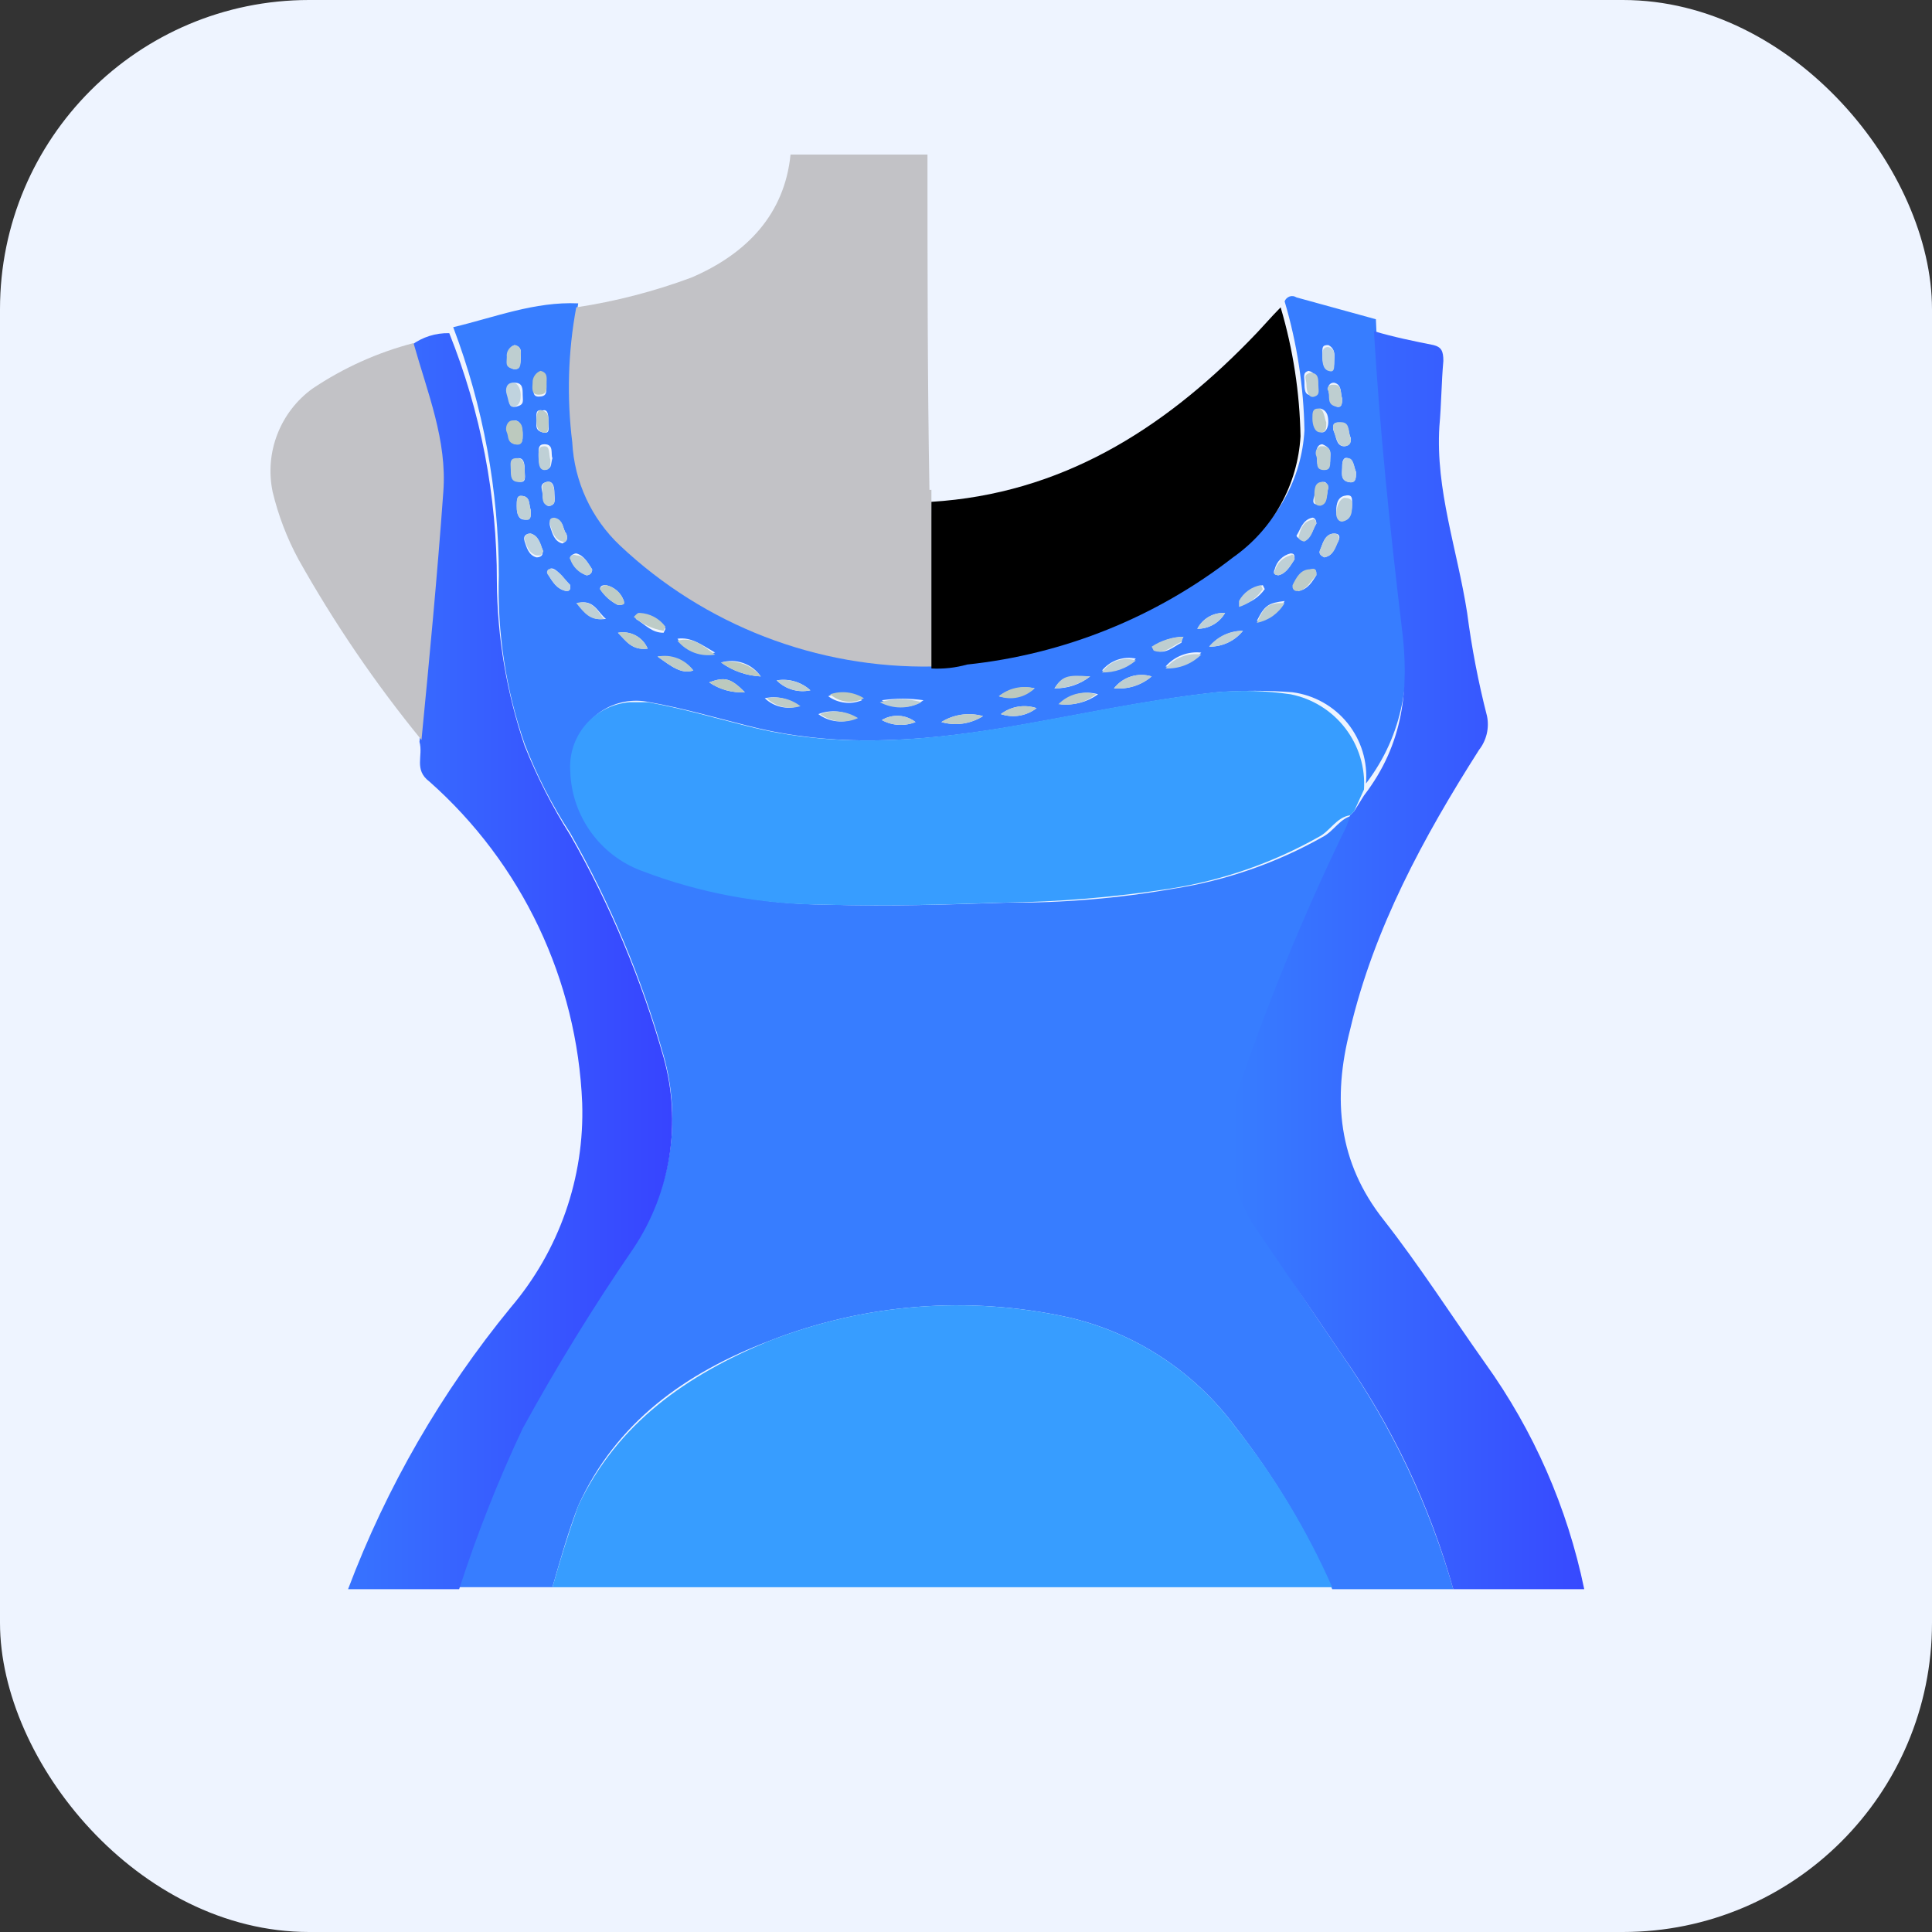 <svg width="50" height="50" viewBox="0 0 50 50" fill="none" xmlns="http://www.w3.org/2000/svg">
<rect x="0" y="0" width="50" height="50" fill="#333333" stroke="none"/>
<g id="Group 46">
<rect id="Rectangle 120" width="50" height="50" rx="8" fill="#EEF4FF"/>
<path id="Vector" d="M13.578 19.252C13.889 20.062 14.285 20.836 14.759 21.562C15.794 23.375 16.604 25.306 17.173 27.314C17.408 28.142 17.462 29.012 17.328 29.863C17.195 30.715 16.88 31.527 16.402 32.244C15.366 33.752 14.406 35.312 13.527 36.917C12.873 38.259 12.324 39.65 11.883 41.076H14.297C14.502 40.357 14.708 39.639 14.964 38.971C15.94 36.814 17.738 35.53 19.894 34.709C22.361 33.738 25.06 33.524 27.648 34.092C29.376 34.491 30.905 35.493 31.962 36.917C32.975 38.209 33.821 39.623 34.478 41.128H37.611C36.992 38.963 36.02 36.916 34.735 35.068C33.965 33.938 33.194 32.809 32.527 31.679C32.21 31.18 32.008 30.617 31.938 30.031C31.866 29.444 31.927 28.849 32.116 28.29C32.872 26.006 33.782 23.775 34.838 21.614C34.915 21.446 34.984 21.275 35.043 21.1C34.684 21.152 34.53 21.511 34.222 21.665C33.028 22.337 31.723 22.789 30.37 23C28.946 23.25 27.502 23.37 26.057 23.36C24.516 23.411 22.924 23.462 21.384 23.411C19.786 23.405 18.203 23.109 16.71 22.538C16.182 22.342 15.725 21.993 15.395 21.536C15.066 21.078 14.88 20.534 14.862 19.971V19.508C14.895 19.289 14.973 19.079 15.091 18.891C15.209 18.704 15.364 18.542 15.547 18.417C15.73 18.292 15.937 18.206 16.155 18.164C16.373 18.122 16.597 18.125 16.813 18.173C17.686 18.327 18.559 18.584 19.381 18.789C21.589 19.354 23.746 19.2 25.954 18.841C27.802 18.533 29.6 18.122 31.5 17.916C32.149 17.865 32.802 17.865 33.451 17.916C34.011 17.99 34.521 18.276 34.875 18.716C35.229 19.156 35.4 19.716 35.351 20.279C36.327 18.995 36.532 17.557 36.327 15.914C36.019 13.397 35.711 10.83 35.608 8.262L33.554 7.697C33.528 7.68 33.498 7.669 33.467 7.664C33.436 7.66 33.404 7.663 33.375 7.673C33.345 7.683 33.318 7.7 33.296 7.722C33.273 7.744 33.256 7.77 33.246 7.8C33.567 8.884 33.739 10.007 33.759 11.138C33.724 11.758 33.549 12.362 33.246 12.905C32.944 13.447 32.522 13.914 32.013 14.27C30.023 15.818 27.64 16.779 25.132 17.044C24.824 17.095 24.516 17.095 24.157 17.146C21.163 17.195 18.269 16.071 16.094 14.014C15.723 13.671 15.423 13.259 15.212 12.801C15 12.343 14.881 11.848 14.862 11.343C14.741 10.18 14.776 9.006 14.964 7.851C13.835 7.8 12.808 8.211 11.729 8.468C12.506 10.519 12.906 12.693 12.91 14.887C12.865 16.37 13.091 17.85 13.578 19.252ZM33.605 15.297C33.503 15.246 33.503 15.195 33.503 15.143C33.657 14.938 33.708 14.733 33.965 14.733C34.068 14.733 34.068 14.784 34.068 14.887C33.965 15.041 33.862 15.246 33.605 15.297ZM34.222 11.189C34.016 11.189 34.016 10.932 34.016 10.83C34.002 10.803 33.995 10.773 33.996 10.743C33.996 10.713 34.005 10.684 34.02 10.658C34.036 10.632 34.058 10.611 34.084 10.596C34.11 10.581 34.14 10.573 34.17 10.573C34.376 10.624 34.376 10.83 34.376 10.932C34.376 11.035 34.324 11.189 34.222 11.189ZM34.427 11.857C34.427 11.96 34.427 12.114 34.273 12.114C34.016 12.114 34.119 11.908 34.068 11.754V11.703C34.068 11.6 34.119 11.497 34.222 11.497C34.478 11.6 34.427 11.754 34.427 11.857ZM34.016 12.833C34.068 12.678 34.016 12.524 34.222 12.473H34.273C34.324 12.473 34.376 12.576 34.376 12.627C34.324 12.781 34.376 12.987 34.17 13.038C33.965 13.089 33.965 12.987 34.016 12.833ZM34.632 14.014C34.53 14.168 34.53 14.373 34.273 14.425C34.17 14.373 34.119 14.322 34.17 14.219C34.222 14.116 34.273 13.808 34.53 13.808C34.684 13.808 34.684 13.911 34.632 14.014ZM34.735 13.449C34.632 13.449 34.581 13.346 34.581 13.243C34.581 13.141 34.581 12.884 34.786 12.833C34.992 12.781 34.992 12.884 34.992 12.987C34.992 13.192 34.992 13.397 34.735 13.449ZM35.095 12.216C35.095 12.37 35.095 12.524 34.889 12.473C34.684 12.422 34.735 12.216 34.735 12.114C34.735 12.011 34.735 11.806 34.889 11.857C35.043 11.908 35.043 12.114 35.095 12.216ZM34.941 11.292C34.955 11.319 34.962 11.348 34.961 11.379C34.96 11.409 34.952 11.438 34.936 11.464C34.921 11.49 34.899 11.511 34.873 11.526C34.846 11.541 34.817 11.549 34.786 11.549C34.581 11.549 34.581 11.292 34.53 11.189C34.478 11.087 34.478 10.932 34.632 10.932C34.941 10.932 34.889 11.189 34.941 11.292ZM34.735 10.316C34.735 10.419 34.735 10.573 34.581 10.522C34.427 10.47 34.427 10.265 34.376 10.111V10.059C34.373 10.039 34.375 10.018 34.382 9.998C34.389 9.978 34.4 9.96 34.415 9.945C34.43 9.93 34.448 9.919 34.468 9.912C34.488 9.905 34.509 9.903 34.53 9.905C34.735 9.957 34.684 10.162 34.735 10.316ZM34.376 8.93C34.581 9.032 34.53 9.238 34.53 9.341C34.53 9.443 34.53 9.597 34.376 9.546C34.222 9.495 34.222 9.289 34.222 9.135C34.222 8.981 34.222 8.93 34.376 8.93ZM33.862 9.597C33.93 9.611 33.99 9.651 34.029 9.709C34.067 9.767 34.081 9.837 34.068 9.905C34.068 10.008 34.17 10.162 33.965 10.214C33.759 10.265 33.759 10.059 33.759 9.905C33.759 9.751 33.708 9.649 33.862 9.597ZM33.965 13.397C34.016 13.397 34.068 13.449 34.068 13.552C33.965 13.706 33.965 13.911 33.708 13.962C33.657 13.962 33.554 13.911 33.554 13.86C33.657 13.706 33.708 13.449 33.965 13.397ZM32.989 14.733C33.013 14.633 33.065 14.542 33.137 14.47C33.209 14.397 33.3 14.346 33.4 14.322C33.503 14.322 33.503 14.373 33.503 14.476C33.4 14.63 33.297 14.835 33.092 14.887C32.989 14.887 32.938 14.835 32.989 14.733ZM33.246 15.554C33.178 15.693 33.077 15.812 32.951 15.902C32.826 15.992 32.68 16.049 32.527 16.068C32.732 15.657 32.835 15.606 33.246 15.554ZM32.116 15.554C32.173 15.447 32.253 15.355 32.351 15.284C32.449 15.212 32.562 15.164 32.681 15.143L32.732 15.246C32.585 15.455 32.365 15.601 32.116 15.657C32.065 15.554 32.116 15.554 32.116 15.554ZM32.167 16.325C32.063 16.455 31.93 16.56 31.779 16.631C31.627 16.702 31.462 16.738 31.294 16.735C31.403 16.609 31.536 16.507 31.687 16.436C31.837 16.366 32.001 16.327 32.167 16.325ZM31.705 15.862C31.633 15.988 31.528 16.093 31.401 16.165C31.275 16.237 31.132 16.274 30.986 16.273C31.054 16.143 31.158 16.035 31.285 15.962C31.413 15.889 31.559 15.855 31.705 15.862ZM31.089 16.889C30.975 17.019 30.832 17.12 30.671 17.182C30.51 17.245 30.336 17.268 30.165 17.249C30.279 17.119 30.422 17.018 30.583 16.956C30.744 16.893 30.918 16.87 31.089 16.889ZM30.627 16.479C30.599 16.526 30.582 16.578 30.576 16.633C30.37 16.735 30.165 16.941 29.908 16.838C29.857 16.838 29.857 16.735 29.857 16.735C30.082 16.575 30.35 16.485 30.627 16.479ZM29.805 17.506C29.672 17.62 29.516 17.706 29.349 17.759C29.181 17.811 29.005 17.83 28.83 17.814C28.942 17.67 29.096 17.563 29.27 17.508C29.444 17.453 29.631 17.452 29.805 17.506ZM29.395 17.044C29.288 17.166 29.151 17.259 28.998 17.312C28.846 17.366 28.681 17.38 28.521 17.352C28.625 17.226 28.761 17.131 28.915 17.076C29.069 17.022 29.235 17.011 29.395 17.044ZM27.443 18.225C27.567 18.097 27.723 18.006 27.895 17.96C28.067 17.915 28.248 17.918 28.419 17.968C28.136 18.171 27.789 18.262 27.443 18.225ZM28.213 17.506C27.951 17.713 27.624 17.822 27.289 17.814C27.494 17.506 27.597 17.506 28.213 17.506ZM25.902 18.481C26.032 18.382 26.184 18.316 26.345 18.289C26.507 18.262 26.672 18.275 26.827 18.327C26.697 18.427 26.545 18.493 26.384 18.52C26.223 18.547 26.057 18.533 25.902 18.481ZM26.776 17.814C26.649 17.92 26.499 17.994 26.338 18.029C26.177 18.065 26.01 18.062 25.851 18.019C25.982 17.921 26.132 17.852 26.291 17.816C26.451 17.781 26.616 17.78 26.776 17.814ZM25.44 18.533C25.282 18.633 25.104 18.699 24.918 18.726C24.732 18.752 24.542 18.739 24.362 18.687C24.521 18.588 24.699 18.523 24.885 18.496C25.071 18.47 25.26 18.482 25.44 18.533ZM22.821 18.635C22.955 18.555 23.11 18.517 23.266 18.526C23.422 18.535 23.571 18.591 23.694 18.687C23.554 18.743 23.403 18.767 23.252 18.759C23.101 18.75 22.954 18.708 22.821 18.635ZM23.9 18.122C23.743 18.235 23.554 18.295 23.361 18.295C23.167 18.295 22.979 18.235 22.821 18.122C23.179 18.07 23.542 18.07 23.9 18.122ZM15.992 16.376C16.148 16.346 16.309 16.37 16.449 16.445C16.59 16.52 16.7 16.64 16.762 16.787C16.351 16.838 16.197 16.581 15.992 16.376ZM22.308 18.122C22.166 18.181 22.011 18.203 21.858 18.184C21.705 18.166 21.559 18.11 21.435 18.019C21.574 17.946 21.731 17.916 21.887 17.935C22.043 17.953 22.19 18.018 22.308 18.122ZM22.154 18.584C21.997 18.656 21.823 18.684 21.652 18.666C21.48 18.648 21.317 18.584 21.178 18.481C21.337 18.419 21.509 18.396 21.678 18.414C21.848 18.432 22.011 18.49 22.154 18.584ZM20.973 17.865C20.817 17.899 20.656 17.893 20.503 17.848C20.351 17.803 20.212 17.721 20.1 17.608C20.255 17.581 20.415 17.59 20.566 17.635C20.718 17.679 20.857 17.758 20.973 17.865ZM20.665 18.276C20.514 18.322 20.354 18.328 20.2 18.291C20.047 18.255 19.906 18.179 19.792 18.07C19.943 18.037 20.101 18.037 20.252 18.073C20.403 18.108 20.544 18.178 20.665 18.276ZM19.689 17.506C19.319 17.488 18.962 17.363 18.662 17.146C18.849 17.09 19.049 17.094 19.234 17.159C19.418 17.223 19.578 17.345 19.689 17.506ZM19.278 17.916C18.95 17.935 18.625 17.845 18.354 17.66C18.765 17.506 18.919 17.557 19.278 17.916ZM18.508 16.889C18.328 16.933 18.139 16.922 17.965 16.858C17.792 16.794 17.641 16.68 17.532 16.53C17.892 16.479 18.148 16.684 18.508 16.889ZM17.943 17.352C17.635 17.454 17.378 17.249 17.018 16.992C17.19 16.969 17.365 16.99 17.527 17.053C17.689 17.116 17.832 17.218 17.943 17.352ZM16.556 15.914C16.687 15.92 16.815 15.956 16.931 16.018C17.047 16.08 17.147 16.167 17.224 16.273L17.173 16.376C16.864 16.376 16.71 16.171 16.454 16.016C16.505 15.914 16.556 15.914 16.556 15.914ZM15.683 15.143C15.789 15.166 15.888 15.216 15.969 15.288C16.05 15.36 16.111 15.452 16.146 15.554C16.146 15.657 16.094 15.657 15.992 15.657C15.803 15.564 15.644 15.422 15.529 15.246C15.529 15.143 15.632 15.143 15.683 15.143ZM15.683 16.016C15.324 16.068 15.17 15.914 14.964 15.606C15.375 15.503 15.478 15.862 15.683 16.016ZM14.913 14.322C15.118 14.373 15.221 14.579 15.324 14.733C15.326 14.753 15.324 14.774 15.317 14.794C15.31 14.814 15.299 14.832 15.284 14.847C15.269 14.862 15.251 14.873 15.232 14.88C15.212 14.887 15.191 14.889 15.17 14.887C15.072 14.844 14.984 14.781 14.913 14.701C14.842 14.621 14.79 14.527 14.759 14.425C14.759 14.373 14.862 14.322 14.913 14.322ZM14.759 15.143C14.759 15.246 14.759 15.297 14.656 15.297C14.4 15.246 14.297 15.041 14.194 14.887C14.194 14.835 14.143 14.835 14.194 14.784C14.245 14.733 14.245 14.681 14.348 14.733C14.451 14.784 14.605 14.989 14.759 15.143ZM14.656 13.808C14.708 13.962 14.656 14.014 14.554 14.065C14.348 14.014 14.297 13.808 14.245 13.654C14.194 13.5 14.245 13.449 14.348 13.449C14.605 13.449 14.554 13.706 14.656 13.808ZM14.348 12.781C14.348 12.884 14.4 13.038 14.245 13.089C14.091 13.141 14.04 12.884 14.04 12.781C14.04 12.678 13.937 12.524 14.143 12.473C14.348 12.422 14.348 12.678 14.348 12.781ZM14.091 12.114C13.937 12.062 13.937 11.908 13.937 11.754C13.937 11.6 13.937 11.497 14.091 11.497C14.348 11.497 14.245 11.754 14.297 11.857C14.245 12.011 14.297 12.165 14.091 12.114ZM14.194 10.932C14.194 11.087 14.245 11.241 14.04 11.189C13.835 11.138 13.886 10.984 13.886 10.881C13.886 10.778 13.835 10.573 14.04 10.624C14.194 10.573 14.194 10.778 14.194 10.932ZM13.835 9.905C13.835 9.803 13.835 9.649 13.989 9.649C14.143 9.649 14.143 9.854 14.143 10.008C14.143 10.162 14.143 10.265 13.937 10.265C13.732 10.265 13.835 10.008 13.835 9.905ZM13.732 13.808C13.937 13.86 13.989 14.116 14.04 14.219V14.322C14.04 14.373 13.989 14.425 13.886 14.425C13.681 14.373 13.629 14.168 13.578 14.014C13.527 13.86 13.629 13.808 13.732 13.808ZM13.732 13.192C13.732 13.295 13.783 13.449 13.578 13.449C13.373 13.449 13.373 13.192 13.373 13.089C13.373 12.987 13.373 12.833 13.475 12.833C13.732 12.833 13.681 13.038 13.732 13.192ZM13.475 12.473C13.27 12.473 13.27 12.319 13.27 12.165C13.27 12.011 13.27 11.857 13.424 11.857C13.578 11.857 13.578 12.062 13.578 12.165C13.578 12.319 13.629 12.473 13.475 12.473ZM13.373 11.497C13.167 11.497 13.167 11.292 13.167 11.189C13.167 11.087 13.167 10.881 13.321 10.881C13.475 10.881 13.527 11.087 13.527 11.241C13.527 11.395 13.527 11.497 13.373 11.497ZM13.167 9.238C13.167 9.084 13.167 8.981 13.321 8.93C13.527 8.981 13.475 9.135 13.475 9.289C13.475 9.443 13.424 9.597 13.27 9.546C13.116 9.495 13.167 9.392 13.167 9.238ZM13.321 9.905C13.527 9.905 13.527 10.059 13.527 10.214C13.527 10.368 13.578 10.47 13.373 10.522C13.167 10.573 13.167 10.368 13.167 10.214C13.167 10.059 13.116 9.905 13.321 9.905Z" fill="#377DFF"/>
<path id="Vector_2" d="M34.478 41.077C33.82 39.589 32.974 38.191 31.962 36.917C30.905 35.493 29.376 34.492 27.648 34.093C25.06 33.524 22.361 33.738 19.894 34.709C17.789 35.582 15.992 36.814 14.964 38.971C14.708 39.69 14.502 40.358 14.297 41.077H34.478Z" fill="#379DFF"/>
<path id="Vector_3" d="M34.735 35.068C36.03 36.911 37.002 38.96 37.611 41.128H41C40.564 39.018 39.69 37.023 38.432 35.273C37.559 34.041 36.738 32.757 35.813 31.576C34.632 30.087 34.478 28.444 34.941 26.646C35.557 24.027 36.84 21.665 38.278 19.406C38.374 19.284 38.441 19.142 38.477 18.992C38.512 18.841 38.515 18.684 38.484 18.533C38.258 17.654 38.087 16.762 37.97 15.862C37.714 14.219 37.149 12.678 37.251 11.035C37.303 10.47 37.303 9.905 37.354 9.341C37.354 9.084 37.303 8.981 37.097 8.93C36.584 8.827 36.07 8.724 35.557 8.57C35.711 11.138 35.968 13.654 36.276 16.222C36.481 17.814 36.327 19.252 35.3 20.587L35.043 20.998L34.941 21.1C34.895 21.28 34.825 21.452 34.735 21.614C33.692 23.781 32.783 26.011 32.013 28.29C31.837 28.851 31.783 29.444 31.854 30.029C31.924 30.613 32.119 31.175 32.424 31.679L34.735 35.068Z" fill="url(#paint0_linear_151_14694)"/>
<path id="Vector_4" d="M24.054 12.678C24.003 9.803 24.003 6.876 24.003 4H20.459C20.305 5.541 19.329 6.568 17.892 7.184C16.928 7.542 15.93 7.801 14.913 7.954C14.7 9.106 14.666 10.284 14.81 11.446C14.862 12.462 15.304 13.418 16.043 14.116C18.233 16.183 21.146 17.308 24.157 17.249C24.157 15.811 24.157 14.373 24.105 12.935V12.678H24.054Z" fill="#C2C2C6"/>
<path id="Vector_5" d="M11.421 12.781C11.267 14.938 11.062 17.095 10.856 19.2C10.959 19.56 10.702 19.919 11.113 20.227C12.298 21.277 13.259 22.555 13.938 23.984C14.617 25.413 15.002 26.965 15.067 28.547C15.131 30.478 14.472 32.364 13.219 33.836C11.427 36.021 10.005 38.484 9.008 41.128H11.883C12.342 39.708 12.89 38.318 13.527 36.968C14.406 35.363 15.366 33.803 16.402 32.295C16.878 31.577 17.192 30.765 17.325 29.914C17.458 29.064 17.406 28.194 17.173 27.365C16.604 25.358 15.794 23.426 14.759 21.614C14.295 20.882 13.899 20.108 13.578 19.303C13.111 17.93 12.868 16.491 12.859 15.041C12.862 12.842 12.444 10.663 11.627 8.622C11.276 8.614 10.933 8.722 10.651 8.93C11.01 10.162 11.575 11.395 11.421 12.781Z" fill="url(#paint1_linear_151_14694)"/>
<path id="Vector_6" d="M24.105 17.3V12.987C27.443 12.781 30.062 11.138 32.322 8.827C32.63 8.519 32.886 8.211 33.143 7.954C33.464 9.038 33.637 10.161 33.657 11.292C33.621 11.912 33.446 12.516 33.144 13.059C32.841 13.601 32.42 14.068 31.911 14.425C29.92 15.972 27.537 16.933 25.03 17.198C24.729 17.282 24.417 17.317 24.105 17.3Z" fill="black"/>
<path id="Vector_7" d="M10.702 8.879C11.062 10.162 11.575 11.395 11.473 12.73C11.318 14.887 11.113 17.044 10.908 19.149C9.713 17.687 8.648 16.123 7.724 14.476C7.426 13.925 7.202 13.338 7.056 12.73C6.952 12.233 6.993 11.717 7.176 11.243C7.358 10.77 7.673 10.358 8.083 10.06C8.884 9.521 9.769 9.122 10.702 8.879Z" fill="#C2C2C6"/>
<path id="Vector_8" d="M35.3 20.433L35.043 20.998L34.94 21.1C34.581 21.152 34.427 21.511 34.119 21.665C32.925 22.337 31.62 22.789 30.267 23C28.84 23.222 27.398 23.342 25.954 23.36C24.413 23.411 22.821 23.462 21.281 23.411C19.683 23.405 18.1 23.109 16.608 22.538C16.079 22.342 15.622 21.993 15.293 21.536C14.963 21.078 14.777 20.534 14.759 19.971C14.725 19.528 14.868 19.09 15.157 18.753C15.446 18.416 15.857 18.207 16.299 18.173H16.762C17.635 18.327 18.508 18.584 19.329 18.789C21.537 19.354 23.694 19.2 25.902 18.841C27.751 18.533 29.548 18.122 31.448 17.916C32.099 17.856 32.754 17.873 33.4 17.968C33.961 18.079 34.464 18.39 34.813 18.843C35.163 19.297 35.336 19.861 35.3 20.433Z" fill="#379DFF"/>
<path id="Vector_9" d="M19.278 17.916C18.95 17.935 18.625 17.845 18.354 17.66C18.765 17.506 18.919 17.557 19.278 17.916Z" fill="#BCC9BE"/>
<path id="Vector_10" d="M34.735 10.316C34.735 10.419 34.735 10.573 34.581 10.522C34.324 10.47 34.427 10.265 34.376 10.111C34.324 10.06 34.376 9.957 34.478 9.957H34.53C34.735 9.957 34.684 10.162 34.735 10.316Z" fill="#BECED0"/>
<path id="Vector_11" d="M13.527 11.241C13.527 11.395 13.527 11.549 13.321 11.498C13.116 11.446 13.167 11.292 13.116 11.189C13.065 11.087 13.116 10.881 13.27 10.881C13.527 10.881 13.527 11.087 13.527 11.241Z" fill="#BCC9BE"/>
<path id="Vector_12" d="M25.441 18.533C25.282 18.633 25.104 18.699 24.918 18.726C24.732 18.752 24.543 18.739 24.362 18.687C24.521 18.587 24.699 18.523 24.885 18.496C25.071 18.47 25.26 18.482 25.441 18.533Z" fill="#BECCC7"/>
<path id="Vector_13" d="M14.245 13.089C14.04 13.089 14.04 12.935 14.04 12.781C14.04 12.627 13.989 12.524 14.143 12.473C14.297 12.422 14.348 12.627 14.348 12.781C14.348 12.935 14.399 13.038 14.245 13.089Z" fill="#BFD0D6"/>
<path id="Vector_14" d="M13.989 9.597C14.194 9.649 14.143 9.803 14.143 9.957C14.143 10.111 14.143 10.214 13.938 10.214C13.732 10.214 13.784 10.008 13.784 9.906C13.781 9.839 13.8 9.774 13.837 9.719C13.874 9.663 13.927 9.621 13.989 9.597Z" fill="#BCC9BE"/>
<path id="Vector_15" d="M14.194 10.933C14.194 11.087 14.194 11.241 14.04 11.189C13.886 11.138 13.886 10.984 13.886 10.881C13.886 10.778 13.886 10.573 14.04 10.624C14.194 10.676 14.194 10.778 14.194 10.933Z" fill="#BECCC7"/>
<path id="Vector_16" d="M25.902 18.481C26.032 18.382 26.184 18.316 26.345 18.289C26.506 18.262 26.672 18.275 26.827 18.327C26.697 18.427 26.545 18.493 26.384 18.52C26.223 18.547 26.057 18.533 25.902 18.481Z" fill="#BECCC7"/>
<path id="Vector_17" d="M27.392 18.225C27.516 18.097 27.672 18.006 27.844 17.96C28.016 17.915 28.197 17.918 28.367 17.968C28.23 18.074 28.073 18.152 27.906 18.196C27.738 18.24 27.563 18.25 27.392 18.225Z" fill="#BECCC7"/>
<path id="Vector_18" d="M22.205 18.584C22.048 18.656 21.875 18.684 21.703 18.666C21.532 18.648 21.368 18.584 21.23 18.481C21.389 18.422 21.56 18.401 21.729 18.418C21.899 18.436 22.061 18.493 22.205 18.584Z" fill="#BECCC7"/>
<path id="Vector_19" d="M14.759 15.143C14.759 15.246 14.759 15.297 14.656 15.297C14.4 15.246 14.297 15.041 14.194 14.887C14.182 14.878 14.173 14.866 14.166 14.853C14.16 14.839 14.156 14.825 14.156 14.81C14.156 14.795 14.16 14.78 14.166 14.767C14.173 14.754 14.182 14.742 14.194 14.733C14.245 14.733 14.245 14.681 14.297 14.733C14.502 14.784 14.605 14.989 14.759 15.143Z" fill="#C0D3DE"/>
<path id="Vector_20" d="M31.294 16.735C31.399 16.605 31.532 16.5 31.683 16.429C31.835 16.358 32 16.322 32.167 16.325C32.063 16.455 31.93 16.56 31.778 16.631C31.627 16.702 31.462 16.738 31.294 16.735Z" fill="#BFD0D6"/>
<path id="Vector_21" d="M34.067 14.887C33.913 15.041 33.811 15.297 33.554 15.297C33.527 15.295 33.503 15.284 33.484 15.265C33.465 15.246 33.453 15.221 33.451 15.195V15.143C33.554 14.938 33.657 14.733 33.913 14.733C34.067 14.681 34.067 14.784 34.067 14.887Z" fill="#BECCC7"/>
<path id="Vector_22" d="M15.992 16.376C16.148 16.346 16.309 16.37 16.449 16.445C16.59 16.52 16.7 16.64 16.762 16.787C16.351 16.838 16.197 16.581 15.992 16.376Z" fill="#BECCC7"/>
<path id="Vector_23" d="M17.019 16.992C17.191 16.957 17.37 16.972 17.534 17.036C17.698 17.099 17.84 17.209 17.943 17.352C17.635 17.454 17.378 17.249 17.019 16.992Z" fill="#BECCC7"/>
<path id="Vector_24" d="M29.805 17.506C29.672 17.62 29.516 17.706 29.349 17.759C29.181 17.811 29.005 17.83 28.83 17.814C28.942 17.67 29.096 17.563 29.27 17.508C29.444 17.453 29.631 17.452 29.805 17.506Z" fill="#BECED0"/>
<path id="Vector_25" d="M21.486 17.968C21.63 17.919 21.783 17.903 21.934 17.921C22.085 17.939 22.23 17.99 22.359 18.071C22.221 18.145 22.063 18.175 21.906 18.157C21.75 18.139 21.603 18.073 21.486 17.968Z" fill="#BCC9BE"/>
<path id="Vector_26" d="M20.716 18.276C20.565 18.322 20.405 18.328 20.251 18.291C20.098 18.255 19.957 18.179 19.843 18.071C19.994 18.04 20.151 18.042 20.302 18.078C20.452 18.113 20.594 18.181 20.716 18.276Z" fill="#BECCC7"/>
<path id="Vector_27" d="M13.321 8.93C13.526 8.981 13.475 9.135 13.475 9.289C13.475 9.443 13.475 9.597 13.27 9.546C13.064 9.495 13.116 9.392 13.116 9.238C13.107 9.17 13.123 9.102 13.161 9.046C13.198 8.989 13.255 8.948 13.321 8.93Z" fill="#BECED0"/>
<path id="Vector_28" d="M34.324 10.932C34.324 11.086 34.324 11.189 34.17 11.189C34.016 11.189 33.965 10.984 33.965 10.83C33.965 10.676 33.965 10.573 34.119 10.573C34.273 10.573 34.273 10.83 34.324 10.932Z" fill="#BECCC7"/>
<path id="Vector_29" d="M34.94 11.292C34.992 11.446 34.94 11.549 34.786 11.549C34.632 11.549 34.581 11.343 34.529 11.189C34.478 11.035 34.478 10.933 34.632 10.933C34.94 10.881 34.889 11.138 34.94 11.292Z" fill="#BFD0D6"/>
<path id="Vector_30" d="M34.273 14.425C34.17 14.373 34.119 14.322 34.17 14.219C34.222 14.116 34.273 13.808 34.53 13.808C34.633 13.808 34.684 13.911 34.633 14.014C34.581 14.116 34.53 14.373 34.273 14.425Z" fill="#BFD0D6"/>
<path id="Vector_31" d="M31.089 16.941C30.968 17.061 30.824 17.155 30.665 17.217C30.506 17.279 30.335 17.307 30.165 17.3C30.274 17.164 30.416 17.06 30.579 16.997C30.741 16.933 30.917 16.914 31.089 16.941Z" fill="#BFD0D6"/>
<path id="Vector_32" d="M29.395 17.095C29.151 17.302 28.84 17.411 28.521 17.403C28.612 17.262 28.747 17.155 28.905 17.099C29.063 17.044 29.235 17.042 29.395 17.095Z" fill="#BFD0D6"/>
<path id="Vector_33" d="M19.689 17.506C19.319 17.488 18.962 17.363 18.662 17.146C18.849 17.104 19.045 17.115 19.227 17.179C19.409 17.242 19.569 17.356 19.689 17.506Z" fill="#BCC9BE"/>
<path id="Vector_34" d="M18.508 16.941C18.328 16.973 18.142 16.957 17.971 16.894C17.799 16.831 17.648 16.723 17.532 16.581C17.943 16.479 18.148 16.684 18.508 16.941Z" fill="#BECCC7"/>
<path id="Vector_35" d="M34.376 8.981C34.581 9.033 34.53 9.238 34.53 9.392C34.53 9.546 34.53 9.649 34.376 9.597C34.222 9.546 34.222 9.341 34.222 9.187C34.222 9.033 34.273 8.981 34.376 8.981Z" fill="#C0D3DE"/>
<path id="Vector_36" d="M33.913 9.649C34.119 9.649 34.119 9.803 34.119 9.957C34.119 10.111 34.17 10.214 34.016 10.265C33.862 10.316 33.811 10.111 33.811 9.957C33.811 9.803 33.708 9.7 33.913 9.649Z" fill="#BECED0"/>
<path id="Vector_37" d="M34.067 13.552C33.965 13.706 33.965 13.911 33.759 14.014C33.708 14.014 33.605 13.962 33.605 13.911C33.657 13.706 33.708 13.5 33.965 13.449C34.016 13.398 34.067 13.5 34.067 13.552Z" fill="#BFD0D6"/>
<path id="Vector_38" d="M13.732 13.808C13.937 13.86 13.989 14.065 14.04 14.219C14.091 14.27 14.04 14.322 13.989 14.373H13.886C13.681 14.322 13.629 14.116 13.578 13.962C13.575 13.941 13.578 13.92 13.585 13.9C13.591 13.881 13.603 13.863 13.617 13.848C13.632 13.833 13.65 13.822 13.67 13.815C13.69 13.808 13.711 13.806 13.732 13.808Z" fill="#C0D3DE"/>
<path id="Vector_39" d="M33.246 15.606C33.17 15.738 33.066 15.852 32.942 15.941C32.818 16.029 32.676 16.09 32.527 16.119C32.732 15.657 32.835 15.606 33.246 15.606Z" fill="#BECED0"/>
<path id="Vector_40" d="M25.851 18.019C25.977 17.913 26.127 17.839 26.288 17.804C26.449 17.768 26.616 17.771 26.775 17.814C26.656 17.931 26.506 18.013 26.343 18.049C26.179 18.085 26.009 18.075 25.851 18.019Z" fill="#BCC9BE"/>
<path id="Vector_41" d="M34.17 13.089C34.016 13.089 34.016 12.987 34.016 12.833C34.016 12.679 34.016 12.473 34.221 12.473C34.273 12.473 34.376 12.524 34.376 12.576V12.627C34.324 12.833 34.376 13.038 34.17 13.089Z" fill="#BECCC7"/>
<path id="Vector_42" d="M13.732 13.192C13.732 13.295 13.783 13.5 13.578 13.449C13.373 13.397 13.373 13.243 13.373 13.089C13.373 12.935 13.373 12.832 13.475 12.832C13.732 12.832 13.681 13.038 13.732 13.192Z" fill="#BFD0D6"/>
<path id="Vector_43" d="M15.992 15.657C15.803 15.564 15.644 15.422 15.529 15.246C15.529 15.195 15.632 15.143 15.683 15.143C15.789 15.166 15.888 15.216 15.969 15.288C16.05 15.36 16.111 15.452 16.145 15.554C16.197 15.657 16.094 15.657 15.992 15.657Z" fill="#BECCC7"/>
<path id="Vector_44" d="M30.627 16.479C30.576 16.581 30.576 16.633 30.524 16.633C30.319 16.735 30.113 16.941 29.857 16.838L29.805 16.735C30.049 16.573 30.334 16.484 30.627 16.479Z" fill="#BECED0"/>
<path id="Vector_45" d="M33.503 14.476C33.4 14.63 33.297 14.835 33.092 14.887C32.989 14.887 32.938 14.835 32.989 14.784C33.014 14.684 33.065 14.594 33.137 14.521C33.209 14.449 33.3 14.398 33.4 14.373C33.451 14.322 33.503 14.373 33.503 14.476Z" fill="#BFD0D6"/>
<path id="Vector_46" d="M15.324 14.733C15.326 14.753 15.324 14.774 15.317 14.794C15.31 14.814 15.299 14.832 15.284 14.847C15.269 14.862 15.251 14.873 15.232 14.88C15.212 14.887 15.191 14.889 15.17 14.887C15.074 14.855 14.987 14.801 14.916 14.729C14.845 14.658 14.791 14.571 14.759 14.476C14.708 14.425 14.81 14.322 14.913 14.373C15.118 14.373 15.221 14.579 15.324 14.733Z" fill="#BFD0D6"/>
<path id="Vector_47" d="M15.632 16.017C15.272 16.068 15.118 15.863 14.913 15.606C15.375 15.503 15.478 15.863 15.632 16.017Z" fill="#BFD0D6"/>
<path id="Vector_48" d="M16.402 15.965C16.505 15.862 16.505 15.862 16.556 15.862C16.688 15.869 16.816 15.904 16.931 15.966C17.047 16.029 17.147 16.116 17.224 16.222L17.173 16.325C16.887 16.279 16.62 16.155 16.402 15.965Z" fill="#BECCC7"/>
<path id="Vector_49" d="M14.656 13.808C14.707 13.962 14.656 14.065 14.553 14.014C14.348 13.962 14.297 13.757 14.245 13.603C14.194 13.449 14.245 13.398 14.348 13.398C14.605 13.449 14.553 13.706 14.656 13.808Z" fill="#BFD0D6"/>
<path id="Vector_50" d="M14.246 11.908C14.246 12.062 14.246 12.165 14.092 12.165C13.938 12.165 13.938 11.96 13.938 11.806C13.938 11.651 13.938 11.549 14.092 11.549C14.246 11.549 14.194 11.754 14.246 11.908Z" fill="#BFD0D6"/>
<path id="Vector_51" d="M13.578 12.216C13.578 12.319 13.629 12.473 13.424 12.473C13.219 12.473 13.219 12.319 13.219 12.165C13.219 12.011 13.167 11.857 13.373 11.857C13.578 11.857 13.578 12.062 13.578 12.216Z" fill="#BECED0"/>
<path id="Vector_52" d="M20.973 17.865C20.817 17.899 20.656 17.893 20.503 17.848C20.351 17.803 20.212 17.721 20.1 17.608C20.255 17.583 20.414 17.593 20.565 17.637C20.716 17.682 20.856 17.76 20.973 17.865Z" fill="#BECED0"/>
<path id="Vector_53" d="M28.213 17.506C27.947 17.706 27.622 17.814 27.289 17.814C27.494 17.506 27.597 17.454 28.213 17.506Z" fill="#BECED0"/>
<path id="Vector_54" d="M31.706 15.862C31.633 15.988 31.528 16.093 31.402 16.165C31.275 16.237 31.132 16.274 30.987 16.273C31.054 16.143 31.158 16.035 31.286 15.962C31.413 15.889 31.559 15.855 31.706 15.862Z" fill="#BFD0D6"/>
<path id="Vector_55" d="M34.786 12.884C34.941 12.884 34.992 12.935 34.992 13.038C34.992 13.243 34.992 13.449 34.735 13.5C34.632 13.5 34.581 13.397 34.581 13.295C34.581 13.192 34.632 12.935 34.786 12.884Z" fill="#BFD0D6"/>
<path id="Vector_56" d="M35.094 12.216C35.094 12.37 35.094 12.524 34.889 12.473C34.684 12.422 34.735 12.268 34.735 12.114C34.735 11.96 34.735 11.857 34.889 11.857C35.043 11.857 35.043 12.114 35.094 12.216Z" fill="#C0D3DE"/>
<path id="Vector_57" d="M32.065 15.708V15.554C32.121 15.447 32.202 15.355 32.3 15.284C32.398 15.212 32.51 15.165 32.63 15.143L32.681 15.246C32.534 15.466 32.317 15.629 32.065 15.708Z" fill="#BFD0D6"/>
<path id="Vector_58" d="M22.821 18.635C22.955 18.555 23.11 18.517 23.266 18.526C23.422 18.535 23.571 18.591 23.694 18.687C23.554 18.743 23.403 18.767 23.252 18.759C23.101 18.75 22.954 18.708 22.821 18.635Z" fill="#BECED0"/>
<path id="Vector_59" d="M22.77 18.173C23.122 18.07 23.496 18.07 23.848 18.173C23.683 18.262 23.497 18.309 23.309 18.309C23.121 18.309 22.936 18.262 22.77 18.173Z" fill="#BECED0"/>
<path id="Vector_60" d="M34.273 11.549C34.478 11.6 34.427 11.754 34.427 11.908C34.427 12.062 34.427 12.165 34.273 12.165C34.016 12.165 34.119 11.96 34.068 11.806C34.057 11.782 34.051 11.757 34.05 11.731C34.049 11.705 34.054 11.679 34.063 11.655C34.073 11.631 34.087 11.609 34.106 11.591C34.124 11.572 34.146 11.558 34.17 11.549H34.273Z" fill="#BECED0"/>
<path id="Vector_61" d="M13.475 10.214C13.475 10.316 13.475 10.47 13.321 10.522C13.167 10.573 13.167 10.368 13.116 10.214C13.065 10.06 13.116 9.906 13.27 9.906C13.424 9.906 13.475 10.111 13.475 10.214Z" fill="#C0D3DE"/>
<path id="Vector_62" d="M34.992 21.1L35.094 20.998L34.992 21.1Z" fill="#A78D08"/>
</g>
<defs>
<linearGradient id="paint0_linear_151_14694" x1="31.9" y1="24.849" x2="41.94" y2="24.849" gradientUnits="userSpaceOnUse">
<stop stop-color="#377DFF"/>
<stop offset="1" stop-color="#3744FF"/>
</linearGradient>
<linearGradient id="paint1_linear_151_14694" x1="7.287" y1="24.875" x2="17.398" y2="24.875" gradientUnits="userSpaceOnUse">
<stop stop-color="#377DFF"/>
<stop offset="1" stop-color="#3744FF"/>
</linearGradient>
</defs>
</svg>
